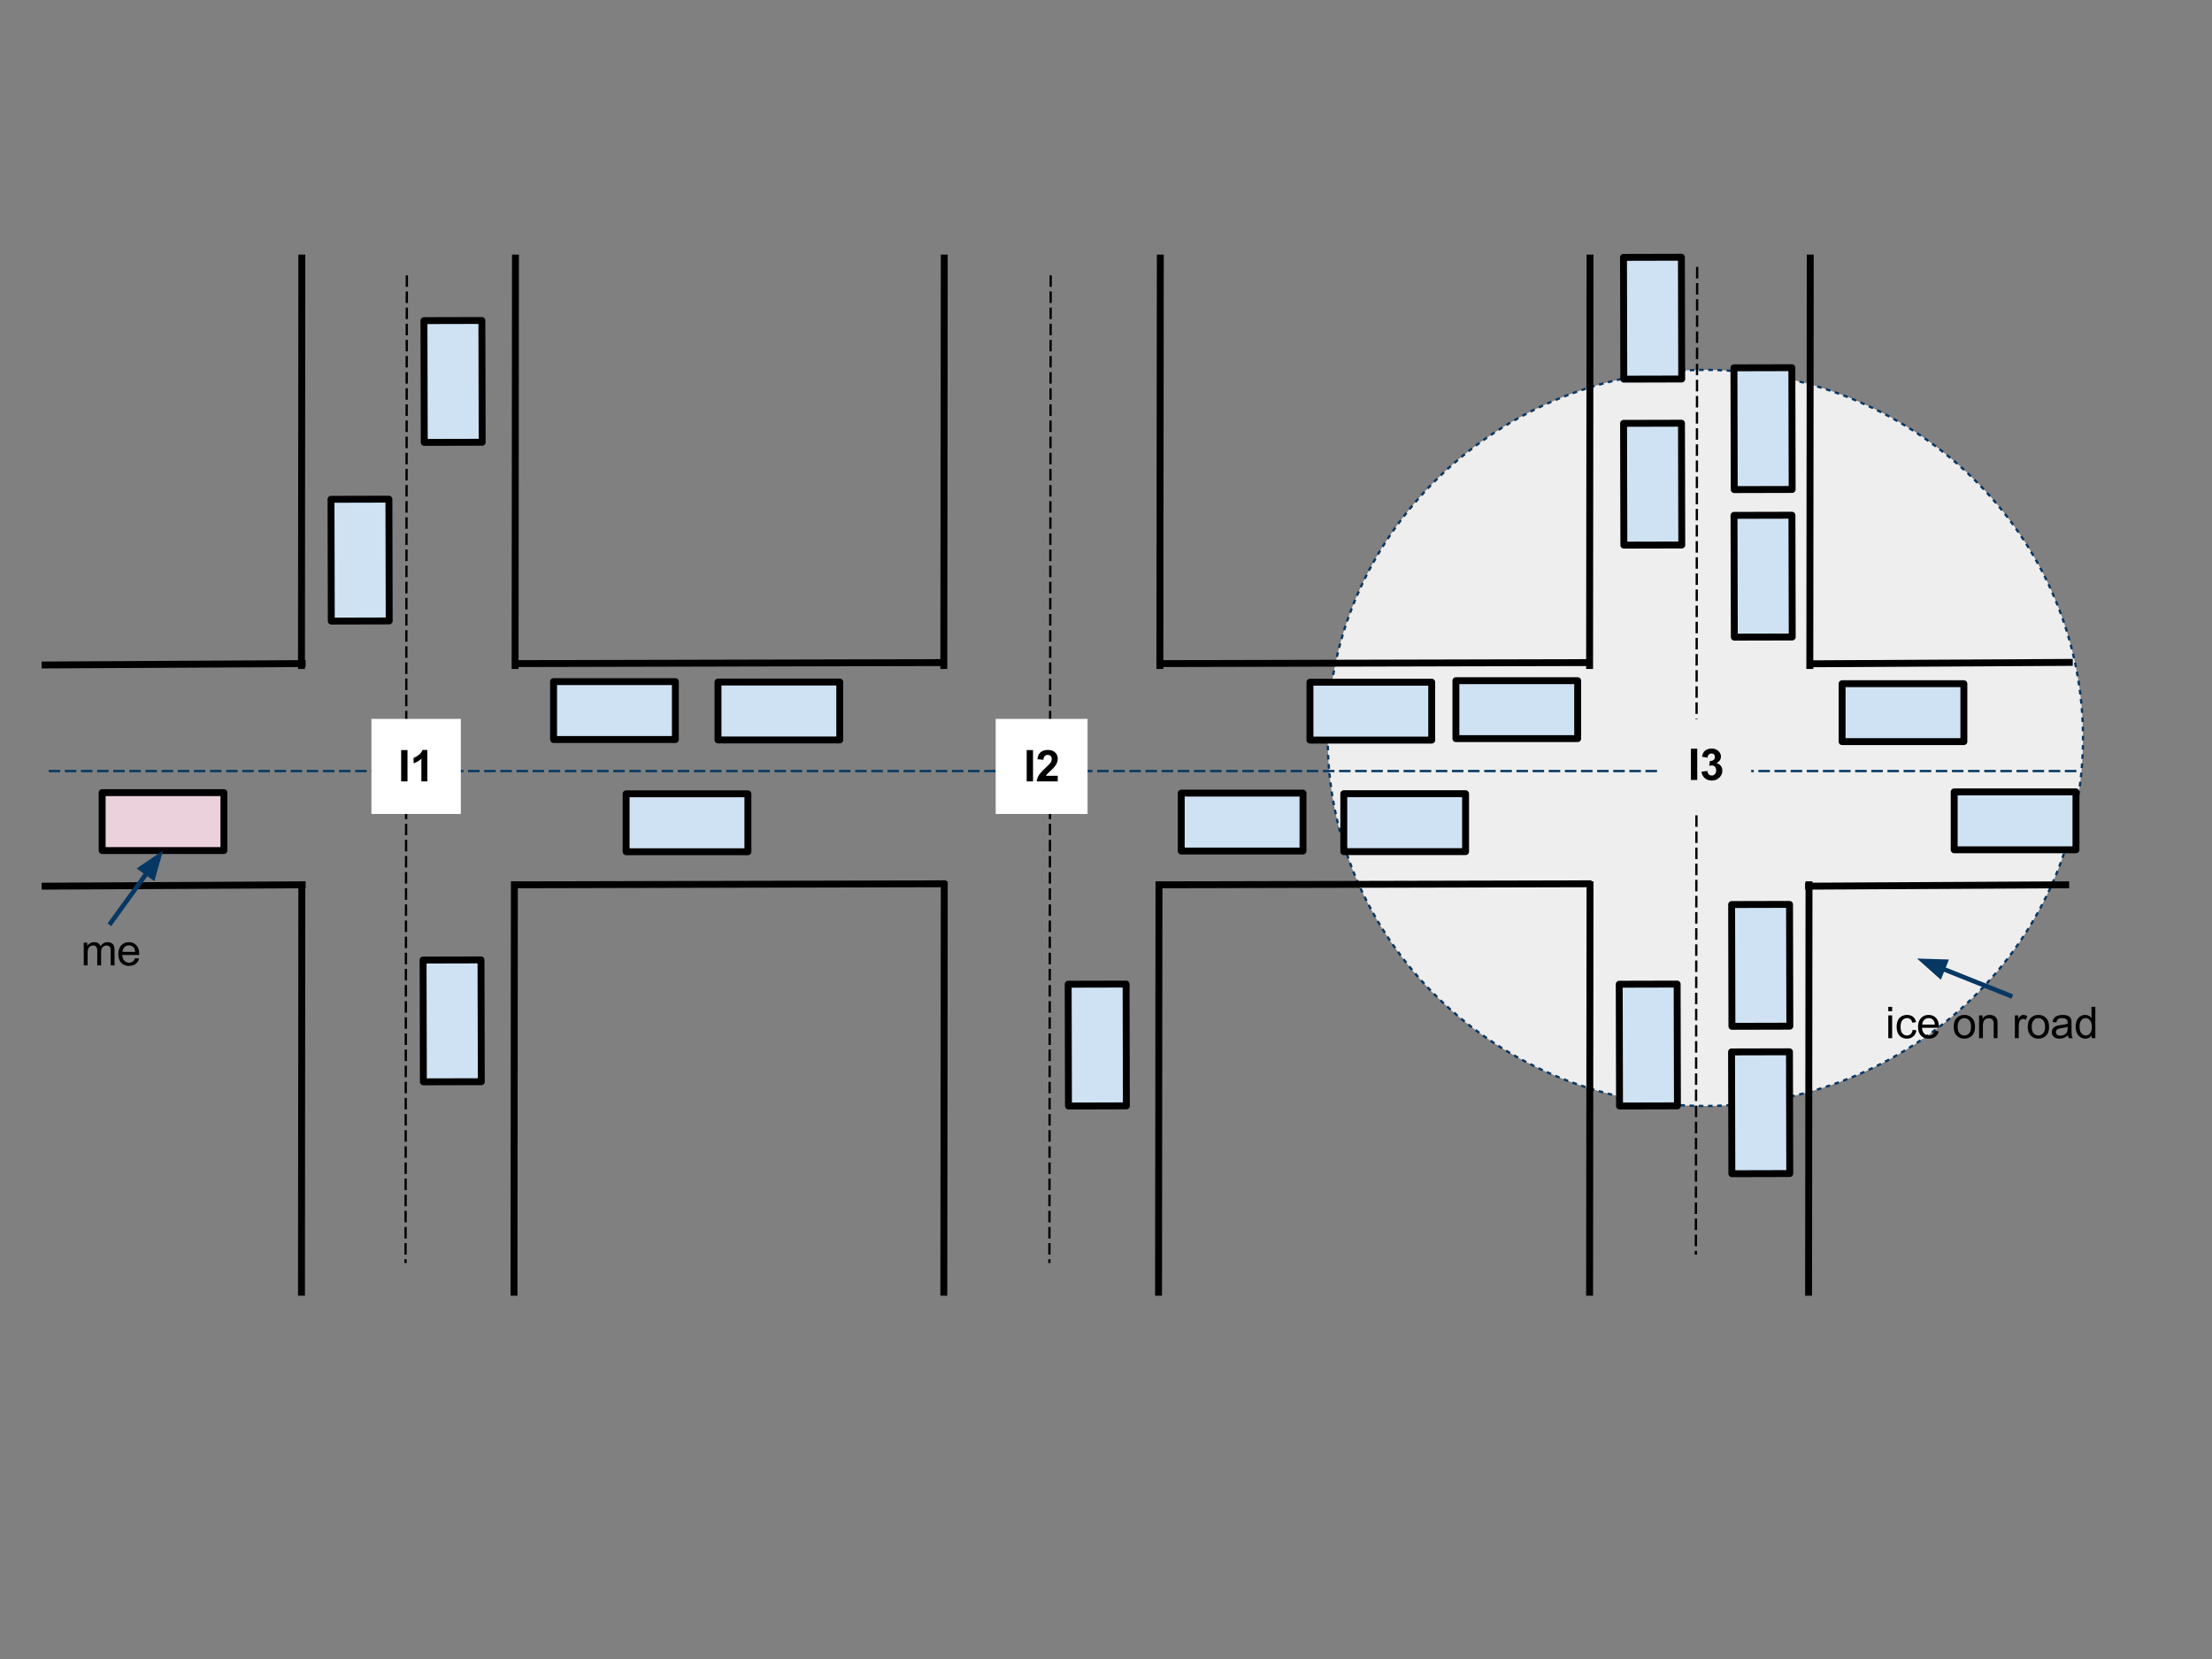 <?xml version="1.0" standalone="yes"?>

<svg version="1.1" viewBox="0.0 0.0 960.0 720.0" fill="none" stroke="none" stroke-linecap="square" stroke-miterlimit="10" clip-path="url(#clip0)" xmlns="http://www.w3.org/2000/svg" xmlns:xlink="http://www.w3.org/1999/xlink"><rect x="0.0" y="0.0" width="960.0" height="720.0" fill="#808080" stroke="none"/><clipPath id="clip0"><path d="M0 0L960.0 0L960.0 720.0L0 720.0L0 0Z" clip-rule="nonzero"></path></clipPath><path d="M576.206 320.268L576.206 320.268C576.206 232.05 649.589 160.535 740.112 160.535L740.112 160.535C783.582 160.535 825.272 177.364 856.01 207.32C886.749 237.276 904.017 277.904 904.017 320.268L904.017 320.268C904.017 408.485 830.634 480.0 740.112 480.0L740.112 480.0C649.589 480.0 576.206 408.485 576.206 320.268Z" fill-rule="nonzero" fill="#eeeeee" stroke="#073763" stroke-width="1.0" stroke-linejoin="round" stroke-linecap="butt" stroke-dasharray="1.0,3.0"></path><path d="M689.879 288.819L690.068 112.0" fill-rule="nonzero" stroke="#000000" stroke-width="3.0" stroke-linejoin="round" stroke-linecap="butt"></path><path d="M689.879 560.819L690.068 384.0" fill-rule="nonzero" stroke="#000000" stroke-width="3.0" stroke-linejoin="round" stroke-linecap="butt"></path><path d="M784.915 560.819L785.104 384.0" fill-rule="nonzero" stroke="#000000" stroke-width="3.0" stroke-linejoin="round" stroke-linecap="butt"></path><path d="M785.455 288.819L785.644 112.0" fill-rule="nonzero" stroke="#000000" stroke-width="3.0" stroke-linejoin="round" stroke-linecap="butt"></path><path d="M409.619 288.819L409.808 112.0" fill-rule="nonzero" stroke="#000000" stroke-width="3.0" stroke-linejoin="round" stroke-linecap="butt"></path><path d="M409.619 560.819L409.808 384.0" fill-rule="nonzero" stroke="#000000" stroke-width="3.0" stroke-linejoin="round" stroke-linecap="butt"></path><path d="M502.803 560.819L502.992 384.0" fill-rule="nonzero" stroke="#000000" stroke-width="3.0" stroke-linejoin="round" stroke-linecap="butt"></path><path d="M503.38 288.819L503.569 112.0" fill-rule="nonzero" stroke="#000000" stroke-width="3.0" stroke-linejoin="round" stroke-linecap="butt"></path><path d="M456.0 120.0L455.433 547.654" fill-rule="nonzero" stroke="#000000" stroke-width="1.0" stroke-linejoin="round" stroke-linecap="butt" stroke-dasharray="4.0,3.0"></path><path d="M19.551 288.596L131.142 287.997" fill-rule="nonzero" stroke="#000000" stroke-width="3.0" stroke-linejoin="round" stroke-linecap="butt"></path><path d="M130.836 288.819L130.994 112.0" fill-rule="nonzero" stroke="#000000" stroke-width="3.0" stroke-linejoin="round" stroke-linecap="butt"></path><path d="M130.836 560.819L130.994 384.0" fill-rule="nonzero" stroke="#000000" stroke-width="3.0" stroke-linejoin="round" stroke-linecap="butt"></path><path d="M223.078 560.819L223.235 384.0" fill-rule="nonzero" stroke="#000000" stroke-width="3.0" stroke-linejoin="round" stroke-linecap="butt"></path><path d="M223.55 288.819L223.707 112.0" fill-rule="nonzero" stroke="#000000" stroke-width="3.0" stroke-linejoin="round" stroke-linecap="butt"></path><path d="M224.0 384.0L409.228 383.559" fill-rule="nonzero" stroke="#000000" stroke-width="3.0" stroke-linejoin="round" stroke-linecap="butt"></path><path d="M224.0 288.0L409.228 287.559" fill-rule="nonzero" stroke="#000000" stroke-width="3.0" stroke-linejoin="round" stroke-linecap="butt"></path><path d="M504.0 288.0L689.228 287.559" fill-rule="nonzero" stroke="#000000" stroke-width="3.0" stroke-linejoin="round" stroke-linecap="butt"></path><path d="M504.0 384.0L689.228 383.559" fill-rule="nonzero" stroke="#000000" stroke-width="3.0" stroke-linejoin="round" stroke-linecap="butt"></path><path d="M21.64 334.635L903.215 334.635" fill-rule="nonzero" stroke="#073763" stroke-width="1.0" stroke-linejoin="round" stroke-linecap="butt" stroke-dasharray="4.0,3.0"></path><path d="M19.551 384.596L131.142 383.997" fill-rule="nonzero" stroke="#000000" stroke-width="3.0" stroke-linejoin="round" stroke-linecap="butt"></path><path d="M786.478 288.079L898.068 287.48" fill-rule="nonzero" stroke="#000000" stroke-width="3.0" stroke-linejoin="round" stroke-linecap="butt"></path><path d="M784.915 384.596L896.506 383.997" fill-rule="nonzero" stroke="#000000" stroke-width="3.0" stroke-linejoin="round" stroke-linecap="butt"></path><path d="M44.333 344.0L97.184 344.0L97.184 369.134L44.333 369.134Z" fill-rule="nonzero" fill="#ead1dc" stroke="#000000" stroke-width="3.0" stroke-linejoin="round" stroke-linecap="butt"></path><path d="M512.653 344.213L565.503 344.213L565.503 369.347L512.653 369.347Z" fill-rule="nonzero" fill="#cfe2f3" stroke="#000000" stroke-width="3.0" stroke-linejoin="round" stroke-linecap="butt"></path><path d="M311.602 296.0L364.452 296.0L364.452 321.134L311.602 321.134Z" fill-rule="nonzero" fill="#cfe2f3" stroke="#000000" stroke-width="3.0" stroke-linejoin="round" stroke-linecap="butt"></path><path d="M240.255 295.815L293.106 295.815L293.106 320.949L240.255 320.949Z" fill-rule="nonzero" fill="#cfe2f3" stroke="#000000" stroke-width="3.0" stroke-linejoin="round" stroke-linecap="butt"></path><path d="M583.204 344.469L636.054 344.469L636.054 369.603L583.204 369.603Z" fill-rule="nonzero" fill="#cfe2f3" stroke="#000000" stroke-width="3.0" stroke-linejoin="round" stroke-linecap="butt"></path><path d="M631.857 295.417L684.708 295.417L684.708 320.551L631.857 320.551Z" fill-rule="nonzero" fill="#cfe2f3" stroke="#000000" stroke-width="3.0" stroke-linejoin="round" stroke-linecap="butt"></path><path d="M568.511 296.071L621.361 296.071L621.361 321.205L568.511 321.205Z" fill-rule="nonzero" fill="#cfe2f3" stroke="#000000" stroke-width="3.0" stroke-linejoin="round" stroke-linecap="butt"></path><path d="M799.46 296.725L852.31 296.725L852.31 321.859L799.46 321.859Z" fill-rule="nonzero" fill="#cfe2f3" stroke="#000000" stroke-width="3.0" stroke-linejoin="round" stroke-linecap="butt"></path><path d="M848.113 343.673L900.963 343.673L900.963 368.807L848.113 368.807Z" fill-rule="nonzero" fill="#cfe2f3" stroke="#000000" stroke-width="3.0" stroke-linejoin="round" stroke-linecap="butt"></path><path d="M271.733 344.514L324.583 344.514L324.583 369.648L271.733 369.648Z" fill-rule="nonzero" fill="#cfe2f3" stroke="#000000" stroke-width="3.0" stroke-linejoin="round" stroke-linecap="butt"></path><path d="M184.126 192.0L184.0 139.15L209.134 139.087L209.26 191.937Z" fill-rule="nonzero" fill="#cfe2f3" stroke="#000000" stroke-width="3.0" stroke-linejoin="round" stroke-linecap="butt"></path><path d="M143.778 269.547L143.652 216.696L168.786 216.633L168.911 269.484Z" fill-rule="nonzero" fill="#cfe2f3" stroke="#000000" stroke-width="3.0" stroke-linejoin="round" stroke-linecap="butt"></path><path d="M183.745 469.514L183.619 416.663L208.753 416.6L208.879 469.451Z" fill-rule="nonzero" fill="#cfe2f3" stroke="#000000" stroke-width="3.0" stroke-linejoin="round" stroke-linecap="butt"></path><path d="M463.712 480.0L463.586 427.15L488.72 427.087L488.846 479.937Z" fill-rule="nonzero" fill="#cfe2f3" stroke="#000000" stroke-width="3.0" stroke-linejoin="round" stroke-linecap="butt"></path><path d="M702.866 480.0L702.74 427.15L727.874 427.087L728.0 479.937Z" fill-rule="nonzero" fill="#cfe2f3" stroke="#000000" stroke-width="3.0" stroke-linejoin="round" stroke-linecap="butt"></path><path d="M751.647 445.416L751.521 392.565L776.655 392.502L776.781 445.353Z" fill-rule="nonzero" fill="#cfe2f3" stroke="#000000" stroke-width="3.0" stroke-linejoin="round" stroke-linecap="butt"></path><path d="M751.614 509.383L751.488 456.533L776.622 456.47L776.748 509.32Z" fill-rule="nonzero" fill="#cfe2f3" stroke="#000000" stroke-width="3.0" stroke-linejoin="round" stroke-linecap="butt"></path><path d="M704.751 236.583L704.625 183.733L729.759 183.67L729.885 236.52Z" fill-rule="nonzero" fill="#cfe2f3" stroke="#000000" stroke-width="3.0" stroke-linejoin="round" stroke-linecap="butt"></path><path d="M704.719 164.55L704.593 111.7L729.727 111.637L729.853 164.487Z" fill-rule="nonzero" fill="#cfe2f3" stroke="#000000" stroke-width="3.0" stroke-linejoin="round" stroke-linecap="butt"></path><path d="M752.686 276.518L752.56 223.667L777.694 223.604L777.82 276.455Z" fill-rule="nonzero" fill="#cfe2f3" stroke="#000000" stroke-width="3.0" stroke-linejoin="round" stroke-linecap="butt"></path><path d="M752.653 212.485L752.527 159.635L777.661 159.572L777.787 212.422Z" fill-rule="nonzero" fill="#cfe2f3" stroke="#000000" stroke-width="3.0" stroke-linejoin="round" stroke-linecap="butt"></path><path d="M36.346 418.974L36.346 409.115L37.846 409.115L37.846 410.505Q38.299 409.787 39.073 409.341Q39.846 408.896 40.83 408.896Q41.924 408.896 42.627 409.349Q43.33 409.802 43.612 410.63Q44.783 408.896 46.658 408.896Q48.127 408.896 48.916 409.709Q49.705 410.521 49.705 412.209L49.705 418.974L48.033 418.974L48.033 412.771Q48.033 411.771 47.877 411.326Q47.721 410.88 47.291 410.615Q46.862 410.349 46.283 410.349Q45.252 410.349 44.565 411.037Q43.877 411.724 43.877 413.255L43.877 418.974L42.205 418.974L42.205 412.568Q42.205 411.459 41.799 410.904Q41.393 410.349 40.455 410.349Q39.752 410.349 39.151 410.716Q38.549 411.084 38.283 411.802Q38.018 412.521 38.018 413.865L38.018 418.974L36.346 418.974ZM58.643 415.802L60.362 416.021Q59.955 417.521 58.854 418.357Q57.752 419.193 56.033 419.193Q53.877 419.193 52.612 417.865Q51.346 416.537 51.346 414.13Q51.346 411.646 52.619 410.271Q53.893 408.896 55.94 408.896Q57.924 408.896 59.174 410.24Q60.424 411.584 60.424 414.037Q60.424 414.177 60.408 414.474L53.065 414.474Q53.158 416.099 53.987 416.959Q54.815 417.818 56.049 417.818Q56.955 417.818 57.604 417.341Q58.252 416.865 58.643 415.802ZM53.158 413.099L58.658 413.099Q58.549 411.865 58.033 411.24Q57.237 410.271 55.955 410.271Q54.815 410.271 54.026 411.044Q53.237 411.818 53.158 413.099Z" fill-rule="nonzero" fill="#000000"></path><path d="M48.063 400.552L63.732 378.861" fill-rule="evenodd" stroke="#073763" stroke-width="2.0" stroke-linejoin="round" stroke-linecap="butt"></path><path d="M66.41 380.796L69.046 371.504L61.054 376.927Z" fill-rule="evenodd" fill="#073763" stroke="#073763" stroke-width="2.0" stroke-linecap="butt"></path><path d="M432.126 312.0L472.0 312.0L472.0 353.26L432.126 353.26Z" fill-rule="nonzero" fill="#ffffff"></path><path d="M445.579 339.125L445.579 325.531L448.329 325.531L448.329 339.125L445.579 339.125ZM459.063 336.703L459.063 339.125L449.923 339.125Q450.079 337.75 450.821 336.523Q451.563 335.297 453.751 333.266Q455.517 331.625 455.907 331.031Q456.454 330.234 456.454 329.438Q456.454 328.562 455.985 328.094Q455.517 327.625 454.688 327.625Q453.876 327.625 453.392 328.117Q452.907 328.609 452.829 329.75L450.235 329.5Q450.47 327.344 451.688 326.406Q452.907 325.469 454.751 325.469Q456.767 325.469 457.915 326.555Q459.063 327.641 459.063 329.25Q459.063 330.172 458.735 331.0Q458.407 331.828 457.688 332.734Q457.22 333.344 455.985 334.477Q454.751 335.609 454.423 335.977Q454.095 336.344 453.892 336.703L459.063 336.703Z" fill-rule="nonzero" fill="#000000"></path><path d="M819.514 438.86L819.514 436.954L821.186 436.954L821.186 438.86L819.514 438.86ZM819.514 450.548L819.514 440.688L821.186 440.688L821.186 450.548L819.514 450.548ZM830.077 446.938L831.717 447.157Q831.452 448.845 830.342 449.806Q829.233 450.767 827.608 450.767Q825.592 450.767 824.366 449.446Q823.139 448.126 823.139 445.657Q823.139 444.063 823.663 442.868Q824.186 441.673 825.272 441.071Q826.358 440.47 827.624 440.47Q829.233 440.47 830.249 441.282Q831.264 442.095 831.561 443.595L829.936 443.845Q829.702 442.845 829.108 442.345Q828.514 441.845 827.686 441.845Q826.421 441.845 825.632 442.751Q824.842 443.657 824.842 445.61Q824.842 447.595 825.608 448.493Q826.374 449.392 827.592 449.392Q828.577 449.392 829.233 448.79Q829.889 448.188 830.077 446.938ZM839.717 447.376L841.436 447.595Q841.03 449.095 839.928 449.931Q838.827 450.767 837.108 450.767Q834.952 450.767 833.686 449.438Q832.421 448.11 832.421 445.704Q832.421 443.22 833.694 441.845Q834.967 440.47 837.014 440.47Q838.999 440.47 840.249 441.813Q841.499 443.157 841.499 445.61Q841.499 445.751 841.483 446.048L834.139 446.048Q834.233 447.673 835.061 448.532Q835.889 449.392 837.124 449.392Q838.03 449.392 838.678 448.915Q839.327 448.438 839.717 447.376ZM834.233 444.673L839.733 444.673Q839.624 443.438 839.108 442.813Q838.311 441.845 837.03 441.845Q835.889 441.845 835.1 442.618Q834.311 443.392 834.233 444.673ZM847.905 445.626Q847.905 442.892 849.436 441.563Q850.702 440.47 852.53 440.47Q854.561 440.47 855.85 441.806Q857.139 443.142 857.139 445.485Q857.139 447.392 856.569 448.478Q855.999 449.563 854.913 450.165Q853.827 450.767 852.53 450.767Q850.467 450.767 849.186 449.438Q847.905 448.11 847.905 445.626ZM849.624 445.626Q849.624 447.517 850.452 448.454Q851.28 449.392 852.53 449.392Q853.78 449.392 854.6 448.446Q855.421 447.501 855.421 445.563Q855.421 443.735 854.592 442.798Q853.764 441.86 852.53 441.86Q851.28 441.86 850.452 442.798Q849.624 443.735 849.624 445.626ZM858.905 450.548L858.905 440.688L860.405 440.688L860.405 442.095Q861.499 440.47 863.546 440.47Q864.436 440.47 865.186 440.79Q865.936 441.11 866.303 441.634Q866.671 442.157 866.827 442.86Q866.921 443.329 866.921 444.485L866.921 450.548L865.249 450.548L865.249 444.548Q865.249 443.532 865.053 443.024Q864.858 442.517 864.358 442.22Q863.858 441.923 863.186 441.923Q862.124 441.923 861.35 442.595Q860.577 443.267 860.577 445.173L860.577 450.548L858.905 450.548ZM874.452 450.548L874.452 440.688L875.952 440.688L875.952 442.188Q876.53 441.142 877.014 440.806Q877.499 440.47 878.092 440.47Q878.936 440.47 879.811 441.017L879.233 442.563Q878.624 442.204 877.999 442.204Q877.452 442.204 877.022 442.532Q876.592 442.86 876.405 443.438Q876.124 444.329 876.124 445.392L876.124 450.548L874.452 450.548ZM880.046 445.626Q880.046 442.892 881.577 441.563Q882.842 440.47 884.671 440.47Q886.702 440.47 887.991 441.806Q889.28 443.142 889.28 445.485Q889.28 447.392 888.71 448.478Q888.139 449.563 887.053 450.165Q885.967 450.767 884.671 450.767Q882.608 450.767 881.327 449.438Q880.046 448.11 880.046 445.626ZM881.764 445.626Q881.764 447.517 882.592 448.454Q883.421 449.392 884.671 449.392Q885.921 449.392 886.741 448.446Q887.561 447.501 887.561 445.563Q887.561 443.735 886.733 442.798Q885.905 441.86 884.671 441.86Q883.421 441.86 882.592 442.798Q881.764 443.735 881.764 445.626ZM897.483 449.329Q896.546 450.126 895.686 450.446Q894.827 450.767 893.842 450.767Q892.233 450.767 891.358 449.978Q890.483 449.188 890.483 447.954Q890.483 447.22 890.811 446.626Q891.139 446.032 891.671 445.673Q892.202 445.313 892.874 445.126Q893.374 444.985 894.358 444.876Q896.389 444.626 897.342 444.298Q897.342 443.954 897.342 443.86Q897.342 442.845 896.874 442.423Q896.233 441.86 894.967 441.86Q893.796 441.86 893.233 442.267Q892.671 442.673 892.405 443.735L890.764 443.501Q890.999 442.454 891.507 441.813Q892.014 441.173 892.975 440.821Q893.936 440.47 895.217 440.47Q896.483 440.47 897.264 440.767Q898.046 441.063 898.421 441.517Q898.796 441.97 898.936 442.657Q899.03 443.079 899.03 444.188L899.03 446.423Q899.03 448.751 899.132 449.368Q899.233 449.985 899.561 450.548L897.811 450.548Q897.546 450.032 897.483 449.329ZM897.342 445.61Q896.436 445.97 894.608 446.235Q893.577 446.376 893.155 446.563Q892.733 446.751 892.499 447.11Q892.264 447.47 892.264 447.907Q892.264 448.579 892.772 449.024Q893.28 449.47 894.249 449.47Q895.217 449.47 895.967 449.04Q896.717 448.61 897.077 447.892Q897.342 447.313 897.342 446.22L897.342 445.61ZM907.811 450.548L907.811 449.298Q906.874 450.767 905.061 450.767Q903.889 450.767 902.897 450.118Q901.905 449.47 901.366 448.306Q900.827 447.142 900.827 445.626Q900.827 444.157 901.319 442.954Q901.811 441.751 902.788 441.11Q903.764 440.47 904.983 440.47Q905.874 440.47 906.569 440.845Q907.264 441.22 907.702 441.829L907.702 436.954L909.358 436.954L909.358 450.548L907.811 450.548ZM902.53 445.626Q902.53 447.517 903.335 448.454Q904.139 449.392 905.217 449.392Q906.311 449.392 907.077 448.501Q907.842 447.61 907.842 445.767Q907.842 443.751 907.061 442.806Q906.28 441.86 905.139 441.86Q904.03 441.86 903.28 442.767Q902.53 443.673 902.53 445.626Z" fill-rule="nonzero" fill="#000000"></path><path d="M872.407 432.126L843.142 420.448" fill-rule="evenodd" stroke="#073763" stroke-width="2.0" stroke-linejoin="round" stroke-linecap="butt"></path><path d="M844.367 417.38L834.713 417.084L841.918 423.516Z" fill-rule="evenodd" fill="#073763" stroke="#073763" stroke-width="2.0" stroke-linecap="butt"></path><path d="M176.567 120.0L176.0 547.654" fill-rule="nonzero" stroke="#000000" stroke-width="1.0" stroke-linejoin="round" stroke-linecap="butt" stroke-dasharray="4.0,3.0"></path><path d="M736.567 116.346L736.0 544.0" fill-rule="nonzero" stroke="#000000" stroke-width="1.0" stroke-linejoin="round" stroke-linecap="butt" stroke-dasharray="4.0,3.0"></path><path d="M161.197 312.0L200.0 312.0L200.0 353.26L161.197 353.26Z" fill-rule="nonzero" fill="#ffffff"></path><path d="M174.103 339.125L174.103 325.531L176.853 325.531L176.853 339.125L174.103 339.125ZM185.478 339.125L182.869 339.125L182.869 329.297Q181.431 330.641 179.494 331.281L179.494 328.906Q180.525 328.578 181.72 327.648Q182.916 326.719 183.353 325.469L185.478 325.469L185.478 339.125Z" fill-rule="nonzero" fill="#000000"></path><path d="M720.693 312.069L760.0 312.069L760.0 352.006L720.693 352.006Z" fill-rule="nonzero" fill="#eeeeee"></path><path d="M733.849 338.522L733.849 324.929L736.599 324.929L736.599 338.522L733.849 338.522ZM738.459 334.913L740.974 334.601Q741.099 335.569 741.63 336.077Q742.162 336.585 742.912 336.585Q743.709 336.585 744.263 335.976Q744.818 335.366 744.818 334.335Q744.818 333.351 744.287 332.772Q743.755 332.194 743.005 332.194Q742.505 332.194 741.802 332.397L742.084 330.272Q743.146 330.288 743.701 329.804Q744.255 329.319 744.255 328.507Q744.255 327.819 743.849 327.413Q743.443 327.007 742.771 327.007Q742.099 327.007 741.63 327.476Q741.162 327.944 741.052 328.835L738.646 328.413Q738.896 327.179 739.404 326.444Q739.912 325.71 740.818 325.288Q741.724 324.866 742.849 324.866Q744.755 324.866 745.927 326.085Q746.88 327.085 746.88 328.351Q746.88 330.147 744.927 331.21Q746.084 331.46 746.787 332.335Q747.49 333.21 747.49 334.444Q747.49 336.226 746.185 337.491Q744.88 338.757 742.927 338.757Q741.084 338.757 739.865 337.694Q738.646 336.632 738.459 334.913Z" fill-rule="nonzero" fill="#000000"></path></svg>

